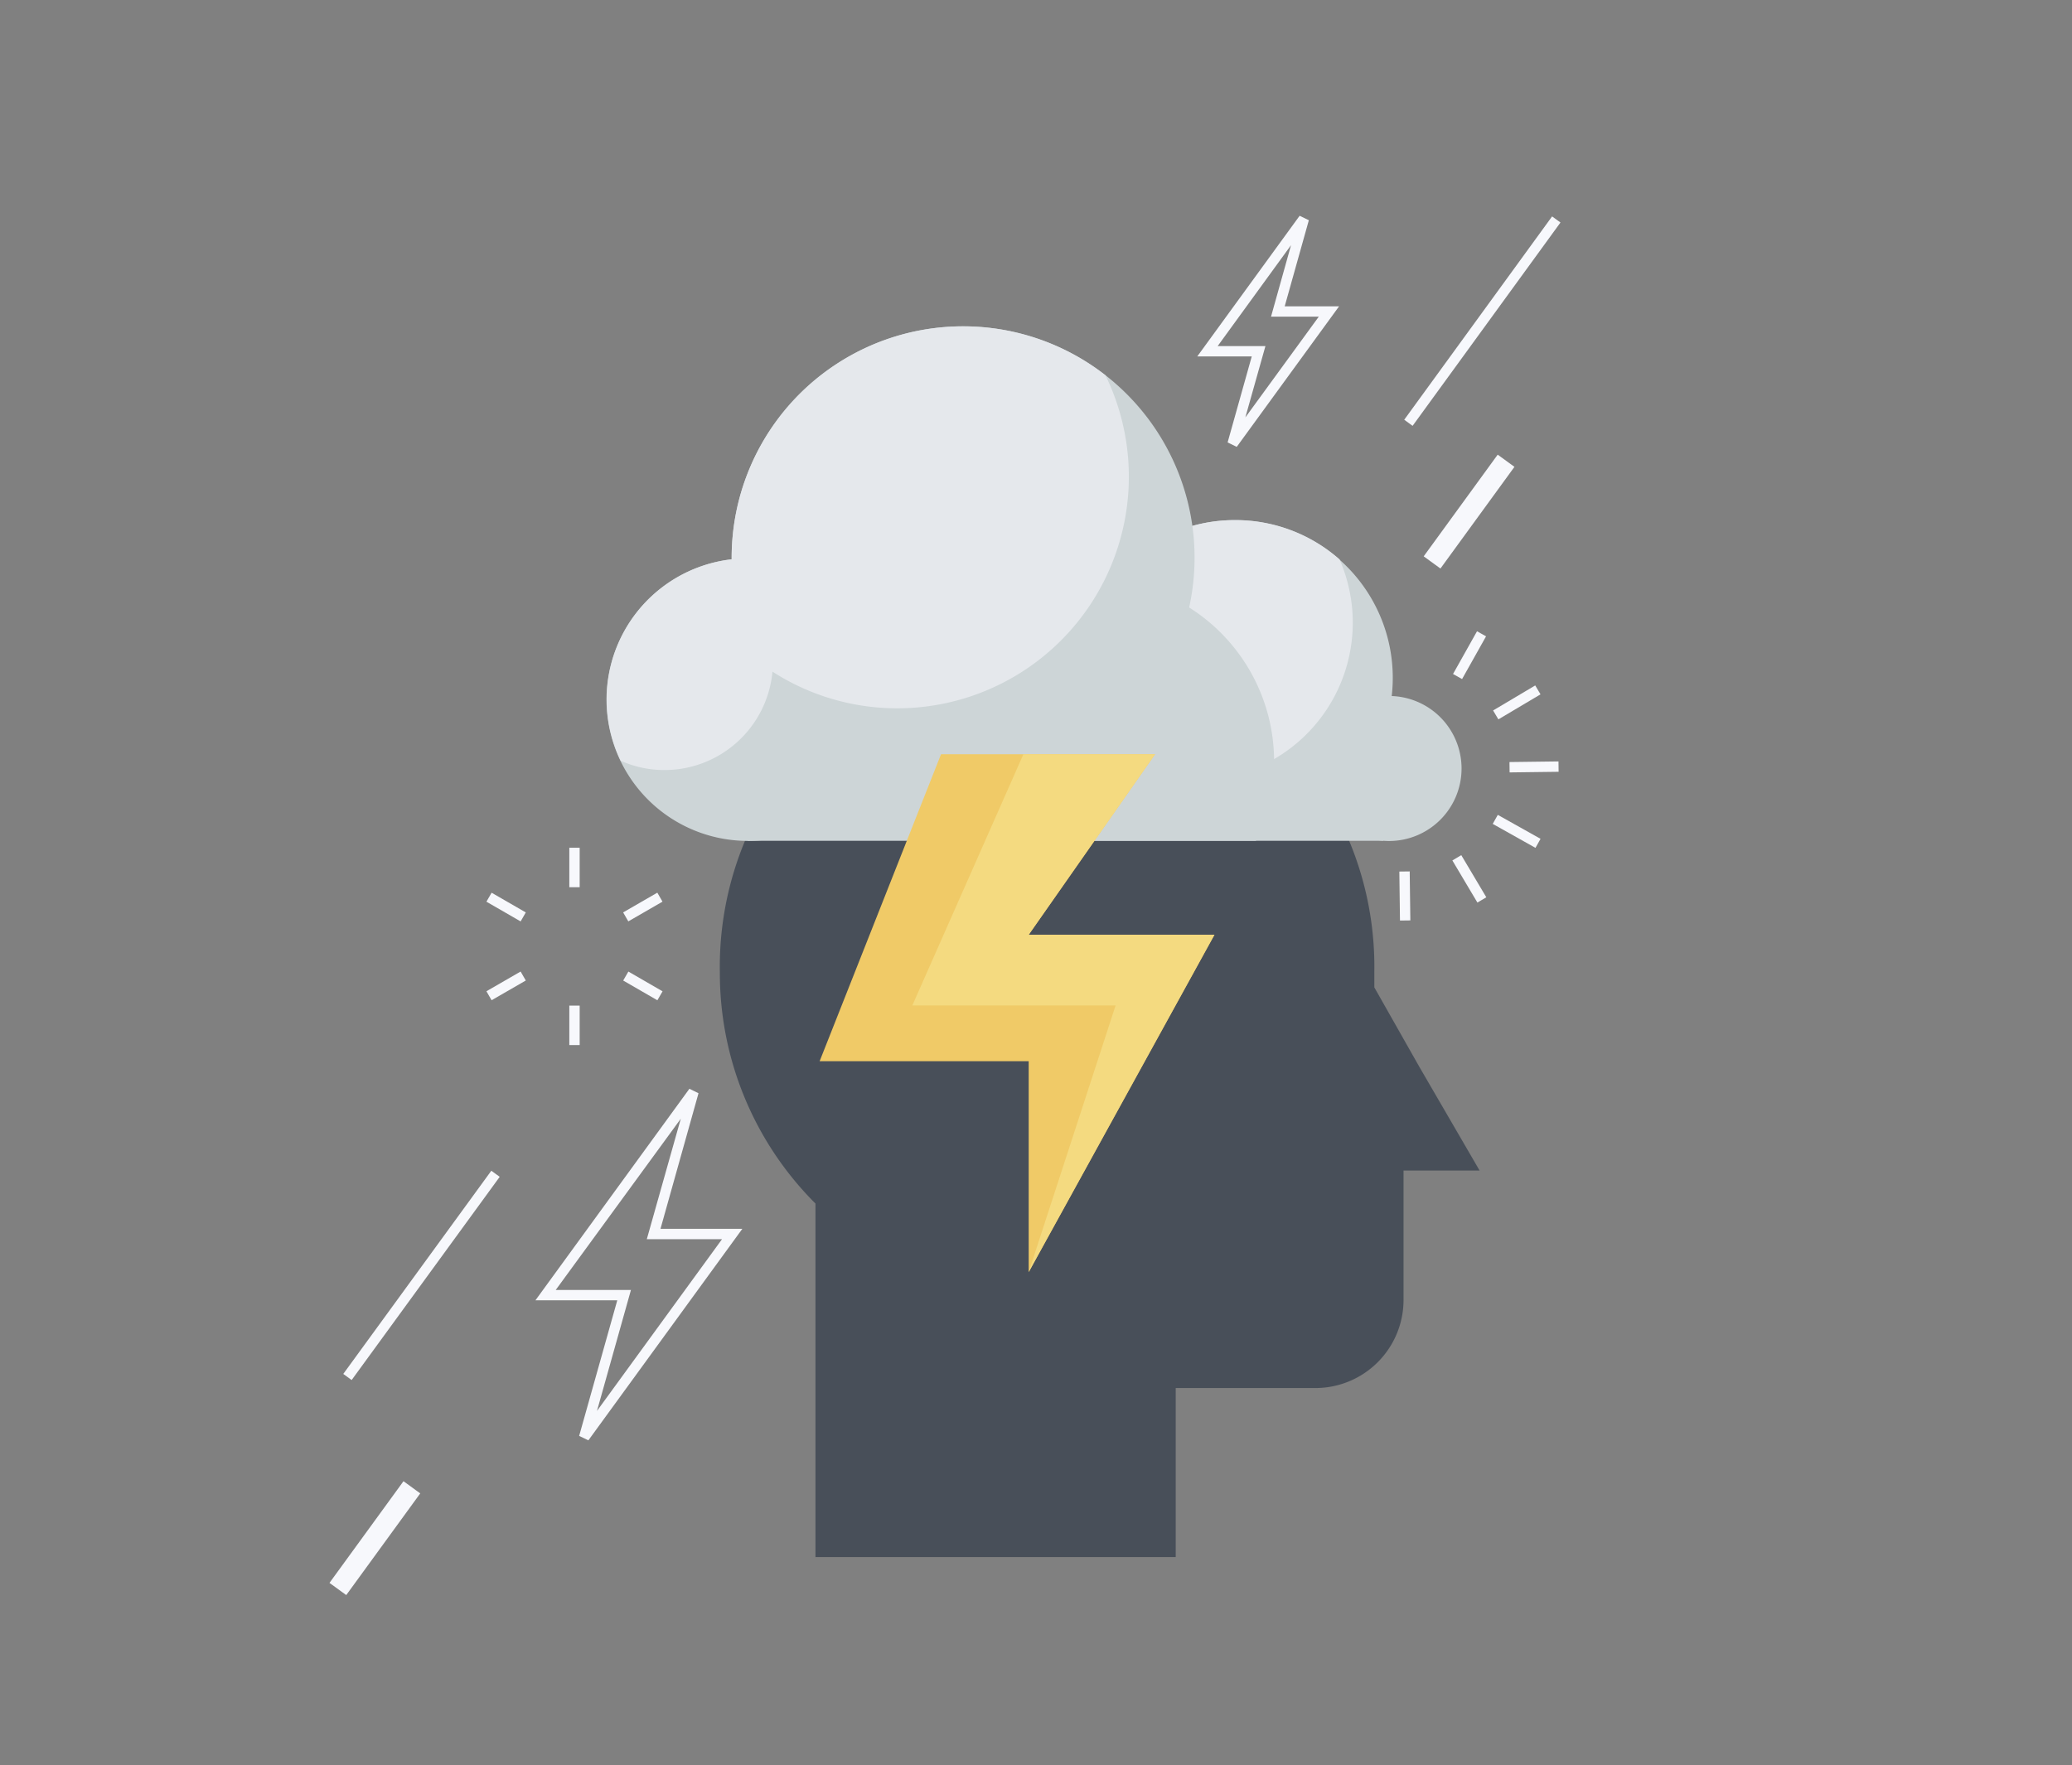 <svg id="Layer_4" data-name="Layer 4" xmlns="http://www.w3.org/2000/svg" viewBox="0 0 199.99 170.41"><rect x="0" y="0" width="199.99" height="170.41" fill="#808080" stroke="none"/><defs><style>.cls-1{fill:#484f59;}.cls-2{fill:#cdd5d7;}.cls-3{fill:#e5e8ec;}.cls-4{fill:#f0ca67;}.cls-5{fill:#f4da80;}.cls-6{fill:#f7f8fc;}</style></defs><path class="cls-1" d="M69.48,93.89a31.59,31.59,0,1,1,63.17,0c0,.48,0,1,0,1.43L137,103l5.81,10h-7.34v12.47A8.51,8.51,0,0,1,127,134H113.48v16.32H78.71V116.19A31.44,31.44,0,0,1,69.48,93.89Z"/><path class="cls-2" d="M133.5,81.17a17.59,17.59,0,1,0-31.66,0Z"/><path class="cls-2" d="M141.07,74.19a7,7,0,1,1-7-7A7,7,0,0,1,141.07,74.19Z"/><path class="cls-2" d="M85.82,67.53A13.64,13.64,0,1,1,72.18,53.9,13.64,13.64,0,0,1,85.82,67.53Z"/><path class="cls-2" d="M134.43,65.43a15.23,15.23,0,1,1-15.22-15.22A15.22,15.22,0,0,1,134.43,65.43Z"/><path class="cls-3" d="M119.21,50.21a15.21,15.21,0,0,0-14,21.25A15.22,15.22,0,0,0,129.29,54,15.15,15.15,0,0,0,119.21,50.21Z"/><path class="cls-2" d="M121.22,81.17a17.57,17.57,0,0,0-15.83-25.23c-9.72,0-23.77,7.88-23.77,17.59,0,2.74-10.56,5.32-9.44,7.64Z"/><path class="cls-2" d="M115.3,53.84A22.34,22.34,0,1,1,93,31.5,22.34,22.34,0,0,1,115.3,53.84Z"/><path class="cls-3" d="M86.63,68.38A22.36,22.36,0,0,0,106.7,36.23,22.34,22.34,0,0,0,70.62,53.84V54A13.61,13.61,0,0,0,59.91,73.44a10.28,10.28,0,0,0,4.23.9,10.47,10.47,0,0,0,10.42-9.5A22.22,22.22,0,0,0,86.63,68.38Z"/><polygon class="cls-4" points="111.49 72.81 99.29 90.24 117.22 90.24 99.29 122.81 99.29 102.45 79.11 102.45 90.83 72.81 111.49 72.81 111.49 72.81"/><polygon class="cls-5" points="111.49 72.81 99.29 90.24 117.22 90.24 99.29 122.81 107.68 97.06 88.06 97.06 98.78 72.81 111.49 72.81 111.49 72.81"/><rect class="cls-6" x="135.09" y="84.13" width="1" height="4.73" transform="translate(-1.1 1.76) rotate(-0.74)"/><rect class="cls-6" x="141.32" y="82.46" width="1" height="4.73" transform="translate(-23.43 84.37) rotate(-30.72)"/><rect class="cls-6" x="145.89" y="77.9" width="1" height="4.73" transform="translate(4.78 168.69) rotate(-60.72)"/><rect class="cls-6" x="145.7" y="73.54" width="4.73" height="1" transform="translate(-0.93 1.89) rotate(-0.73)"/><rect class="cls-6" x="144.03" y="67.31" width="4.73" height="1" transform="translate(-14.09 84.3) rotate(-30.72)"/><rect class="cls-6" x="139.47" y="62.74" width="4.73" height="1" transform="translate(17.28 155.99) rotate(-60.7)"/><rect class="cls-6" x="54.95" y="81.84" width="1" height="3.81"/><rect class="cls-6" x="48.35" y="85.65" width="1" height="3.81" transform="translate(-51.4 86.13) rotate(-60.02)"/><rect class="cls-6" x="46.95" y="94.68" width="3.81" height="1" transform="translate(-41.04 37.16) rotate(-29.99)"/><rect class="cls-6" x="54.95" y="97.08" width="1" height="3.81"/><rect class="cls-6" x="61.55" y="93.27" width="1" height="3.81" transform="translate(-51.4 101.29) rotate(-59.98)"/><rect class="cls-6" x="60.14" y="87.06" width="3.81" height="1" transform="translate(-35.46 42.74) rotate(-29.99)"/><path class="cls-6" d="M56.79,139.05l-.89-.43,3.68-13.09h-7.9l14.86-20.42.88.43-3.67,13.09h7.9Zm-3.15-14.52H60.9l-3.28,11.68,12.07-16.58H62.43L65.71,108Z"/><rect class="cls-6" x="28.55" y="122.62" width="24.27" height="1" transform="translate(-82.79 83.52) rotate(-53.93)"/><rect class="cls-6" x="30.12" y="147.49" width="12.14" height="2" transform="translate(-105.18 90.39) rotate(-53.96)"/><rect class="cls-6" x="135.73" y="48.39" width="12.14" height="2" transform="translate(18.43 134.99) rotate(-53.96)"/><rect class="cls-6" x="130.95" y="30.5" width="24.27" height="1" transform="translate(33.86 128.5) rotate(-53.98)"/><path class="cls-6" d="M119.37,43.14l-.88-.43,2.33-8.3h-5.26l9.88-13.58.89.43L124,29.57h5.25Zm-1.84-9.73h4.61L120.2,40.3l7.09-9.73h-4.61l1.93-6.9Z"/></svg>